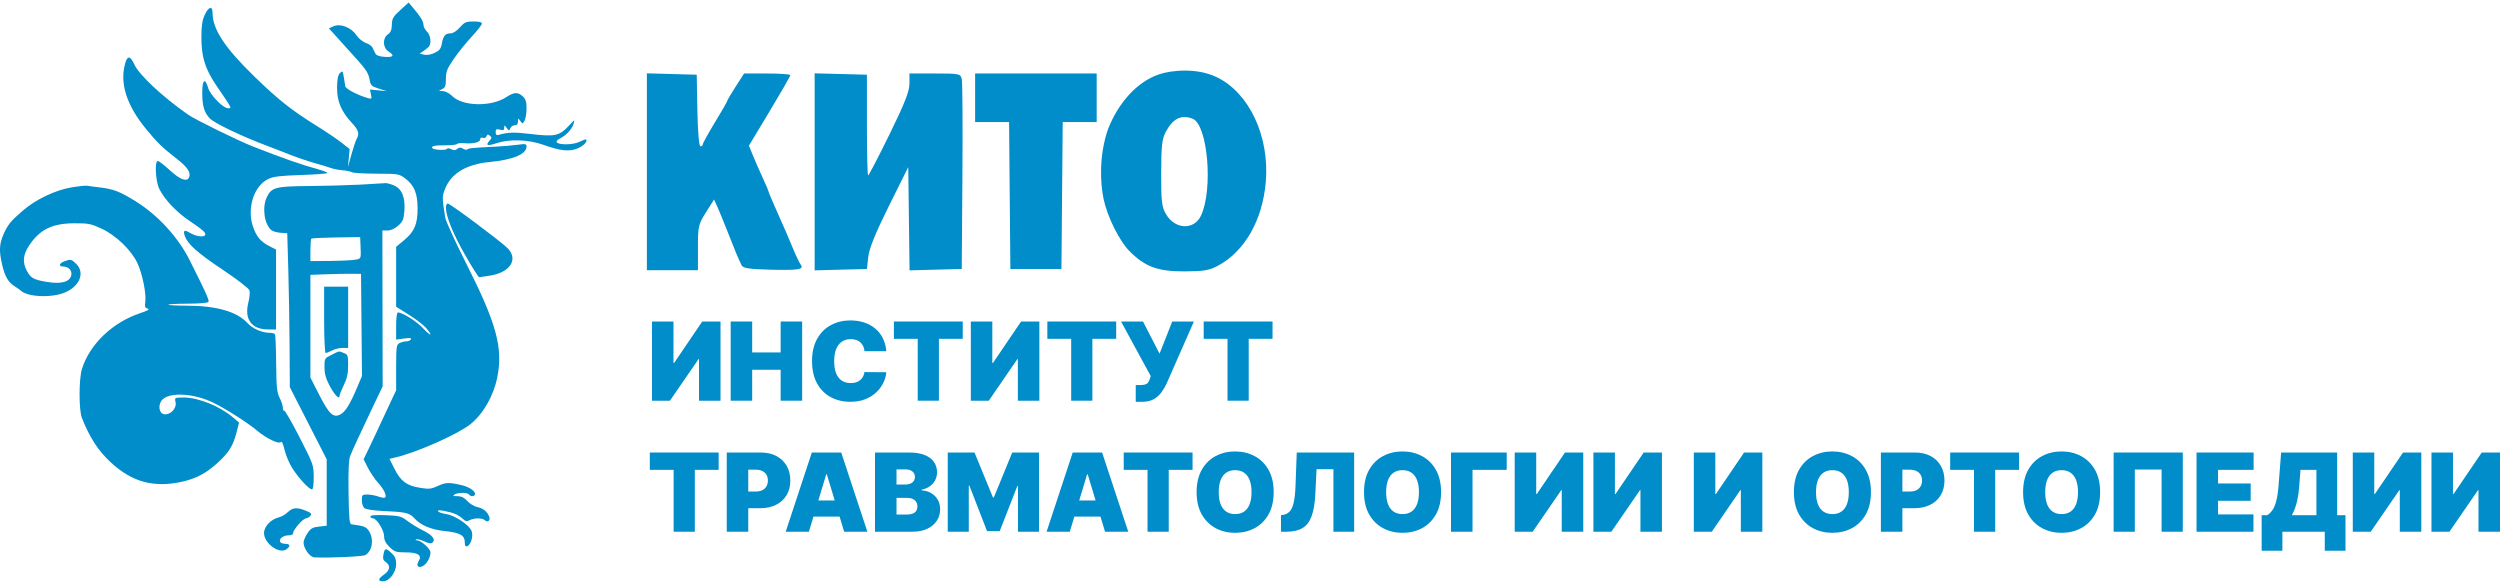 <svg width="312" height="73" viewBox="0 0 312 73" fill="none" xmlns="http://www.w3.org/2000/svg">
<path d="M48.905 3.078C48.925 2.309 49.059 2.077 49.961 1.256L50.995 0.314L51.662 1.106C52.513 2.116 52.847 2.689 52.857 3.156C52.861 3.36 53.057 3.719 53.293 3.952C53.718 4.374 53.858 5.339 53.557 5.77C53.471 5.893 53.169 6.151 52.887 6.342L52.374 6.69L52.922 6.826C53.257 6.909 53.767 6.823 54.233 6.604C54.84 6.318 55.023 6.088 55.135 5.471C55.315 4.478 55.575 4.165 56.216 4.165C56.538 4.165 56.98 3.885 57.39 3.422C57.974 2.762 58.166 2.678 59.097 2.678C59.794 2.678 60.144 2.767 60.143 2.944C60.142 3.09 59.563 3.83 58.857 4.59C58.151 5.349 57.141 6.604 56.611 7.379C55.79 8.58 55.648 8.943 55.648 9.842C55.648 10.725 55.57 10.933 55.166 11.126C54.69 11.354 54.691 11.357 55.257 11.371C55.588 11.379 56.089 11.643 56.445 11.995C57.745 13.285 61.311 13.351 63.192 12.12C64.163 11.484 64.63 11.464 65.244 12.031C65.606 12.365 65.713 12.706 65.713 13.531C65.713 14.118 65.603 14.801 65.47 15.048C65.236 15.483 65.219 15.484 64.935 15.099C64.654 14.719 64.642 14.722 64.642 15.167C64.642 15.482 64.511 15.633 64.237 15.633C64.014 15.633 63.766 15.8 63.686 16.004C63.55 16.351 63.52 16.348 63.235 15.964C62.952 15.582 62.929 15.58 62.929 15.933C62.929 16.235 62.816 16.288 62.393 16.182C61.951 16.072 61.858 16.126 61.858 16.492C61.858 16.812 61.962 16.906 62.233 16.831C63.399 16.505 64.175 16.48 66.071 16.705C69.358 17.095 69.791 16.996 71.135 15.543C71.72 14.911 71.735 14.907 71.592 15.42C71.407 16.089 70.712 16.854 69.917 17.264C69.54 17.458 69.38 17.656 69.502 17.777C69.852 18.123 71.567 18.072 72.332 17.692C72.734 17.493 73.097 17.364 73.14 17.406C73.366 17.631 72.867 18.173 72.13 18.502C71.107 18.96 69.965 18.845 67.779 18.062C65.96 17.412 63.573 17.332 61.98 17.868C60.835 18.254 60.546 18.16 61.08 17.576C61.388 17.238 61.396 17.143 61.139 16.932C60.904 16.738 60.81 16.754 60.714 17.004C60.642 17.188 60.449 17.271 60.26 17.199C60.055 17.121 59.931 17.192 59.931 17.388C59.931 17.759 59.044 17.973 57.933 17.871C57.5 17.831 57.098 17.876 57.039 17.971C56.98 18.065 56.302 18.138 55.533 18.134C54.205 18.126 53.715 18.246 53.985 18.514C54.199 18.725 55.645 18.783 55.769 18.584C55.838 18.473 56.07 18.488 56.317 18.62C56.634 18.788 56.831 18.777 57.071 18.58C57.317 18.378 57.49 18.371 57.784 18.553C57.997 18.685 58.237 18.728 58.316 18.649C58.475 18.492 58.918 18.448 61.644 18.315C62.645 18.267 63.97 18.155 64.588 18.068C65.564 17.93 65.713 17.957 65.713 18.267C65.713 19.238 64.061 19.937 61.109 20.217C58.184 20.493 56.277 21.655 55.52 23.622C55.17 24.53 55.173 24.702 55.568 27.164C55.639 27.608 56.819 30.188 58.19 32.898C61.969 40.369 62.803 43.434 62.058 47.105C61.582 49.446 60.294 51.679 58.681 52.958C57.143 54.178 52.136 56.41 49.505 57.048L48.608 57.265L49.236 58.519C50.005 60.057 50.758 60.615 52.426 60.881C53.554 61.061 53.827 61.031 54.679 60.634C55.635 60.189 56.071 60.179 57.682 60.565C58.537 60.77 59.288 61.27 59.288 61.634C59.288 61.972 58.736 62.032 58.539 61.716C58.37 61.445 57.141 61.445 56.719 61.716C56.475 61.872 56.565 61.922 57.092 61.925C57.586 61.927 57.946 62.106 58.34 62.545C58.645 62.884 59.211 63.22 59.597 63.292C60.31 63.425 60.83 63.86 61.067 64.523C61.226 64.97 60.84 65.25 60.512 64.925C60.208 64.624 59.175 64.62 58.612 64.919C58.263 65.105 58.087 65.066 57.716 64.721C57.188 64.231 56.539 63.963 55.36 63.749C54.825 63.653 54.582 63.675 54.669 63.813C54.742 63.931 55.211 64.088 55.712 64.163C56.779 64.321 58.571 65.528 58.86 66.282C59.093 66.888 58.771 67.994 58.31 68.169C58.087 68.254 58.004 68.115 58.004 67.66C58.004 66.813 57.386 66.467 55.545 66.281C53.815 66.107 52.504 65.561 51.72 64.688C51.102 64.001 50.67 63.9 47.78 63.77C46.642 63.718 45.663 63.568 45.478 63.415C45.301 63.27 45.156 62.827 45.156 62.433C45.156 61.769 45.206 61.716 45.836 61.716C46.211 61.716 46.835 61.83 47.223 61.969C47.611 62.108 47.988 62.163 48.061 62.091C48.297 61.857 47.911 61.049 47.179 60.245C46.785 59.813 46.219 58.977 45.92 58.388L45.377 57.316L45.987 56.065C46.323 55.377 46.814 54.336 47.079 53.752C47.344 53.168 47.983 51.795 48.5 50.702L49.438 48.713V45.878C49.438 43.292 49.475 43.023 49.852 42.823C50.08 42.702 50.46 42.603 50.696 42.603C50.933 42.603 51.195 42.492 51.279 42.357C51.391 42.178 51.164 42.148 50.435 42.247L49.438 42.382V40.688C49.438 39.663 49.526 38.993 49.66 38.993C50.231 38.993 52.009 40.114 52.819 40.986C53.792 42.033 54.073 41.988 53.175 40.929C52.874 40.575 51.91 39.834 51.033 39.283L49.438 38.282V34.541V30.8L50.394 30.008C51.716 28.912 52.115 27.992 52.115 26.038C52.115 24.136 51.702 23.129 50.571 22.274C49.813 21.701 49.715 21.685 46.988 21.675C45.446 21.669 44.055 21.585 43.897 21.488C43.739 21.391 43.223 21.284 42.752 21.249C42.28 21.214 41.64 21.092 41.33 20.979C41.02 20.866 40.188 20.612 39.481 20.415C38.268 20.078 36.642 19.509 35.198 18.917C34.845 18.773 33.978 18.437 33.271 18.172C30.111 16.987 26.72 15.358 26.166 14.758C25.468 14.003 25.241 13.22 25.241 11.566C25.241 9.931 25.596 9.647 25.979 10.975C26.235 11.857 27.847 13.509 28.453 13.509C28.958 13.509 29.032 13.656 27.042 10.734C25.603 8.62 25.134 7.135 25.134 4.688C25.134 3.258 25.238 2.542 25.541 1.874C26.02 0.824 26.526 0.687 26.526 1.609C26.526 3.641 28.056 5.968 31.744 9.548C34.763 12.478 36.401 13.774 39.559 15.732C40.662 16.416 42.031 17.341 42.601 17.788L43.637 18.6L43.533 19.718L43.429 20.835L43.853 19.303C44.085 18.461 44.377 17.583 44.502 17.353C44.882 16.647 44.761 16.247 43.878 15.297C42.575 13.895 42.047 12.614 42.067 10.899C42.079 9.877 42.184 9.357 42.427 9.116C42.741 8.805 42.781 8.845 42.906 9.603C42.981 10.057 43.061 10.573 43.083 10.748C43.123 11.069 44.459 11.795 45.735 12.19C46.412 12.4 46.419 12.395 46.297 11.788L46.173 11.174L47.217 11.276L48.261 11.378L47.261 11.055C46.332 10.756 46.251 10.672 46.113 9.86C46.002 9.208 45.644 8.632 44.7 7.585C44.005 6.813 42.899 5.587 42.242 4.859L41.047 3.536L41.618 3.279C42.464 2.896 43.819 3.419 44.466 4.377C44.742 4.786 45.269 5.222 45.636 5.347C46.004 5.472 46.383 5.734 46.48 5.931C46.562 6.099 46.691 6.362 46.789 6.563L46.837 6.66C46.964 6.918 47.325 7.051 48.015 7.097C49.123 7.169 49.279 6.937 48.475 6.414C47.761 5.95 47.725 4.762 48.411 4.286C48.76 4.044 48.889 3.729 48.905 3.078Z" fill="#008DCA"/>
<path d="M18.212 16.081C15.796 13.124 14.927 10.395 15.616 7.934C15.906 6.9 16.256 6.934 16.767 8.046C17.374 9.367 20.258 12.059 23.473 14.308C24.379 14.941 29.657 17.534 31.558 18.28C35.393 19.784 37.509 20.522 39.856 21.176C40.415 21.331 40.873 21.52 40.873 21.595C40.873 21.669 39.388 21.78 37.573 21.84C34.941 21.928 34.108 22.031 33.455 22.348C31.704 23.2 30.81 25.946 31.548 28.204C31.974 29.505 32.518 30.162 33.646 30.735L34.449 31.144V36.13V41.116H33.475C31.384 41.116 30.454 39.838 31.003 37.716C31.151 37.144 31.209 36.479 31.132 36.24C31.053 35.993 29.614 34.882 27.817 33.681C24.664 31.573 23.475 30.521 23.079 29.489C22.818 28.807 22.994 28.631 23.577 28.992C24.734 29.709 26.084 29.657 25.467 28.919C25.312 28.734 24.526 28.148 23.72 27.616C22.092 26.543 20.527 24.898 19.882 23.582C19.41 22.617 19.276 20.092 19.698 20.092C19.83 20.092 20.51 20.618 21.21 21.26C22.497 22.442 23.359 22.747 23.606 22.108C23.831 21.527 23.381 20.846 22.135 19.878C20.266 18.428 19.607 17.79 18.212 16.081Z" fill="#008DCA"/>
<path d="M2.81 26.316C4.451 24.892 6.895 23.722 8.938 23.384C9.837 23.235 10.717 23.143 10.894 23.18C11.071 23.217 11.745 23.308 12.393 23.383C14.15 23.586 14.887 23.868 16.89 25.101C19.695 26.828 22.228 29.589 23.693 32.516C25.763 36.651 26.137 37.483 26.014 37.681C25.939 37.8 24.844 37.895 23.507 37.897C22.2 37.899 21.076 37.956 21.009 38.022C20.942 38.089 21.987 38.145 23.332 38.147C26.953 38.152 29.539 38.881 30.817 40.256C31.547 41.042 32.674 41.537 33.74 41.54C33.998 41.54 34.26 41.621 34.321 41.72C34.382 41.818 34.447 43.467 34.465 45.383C34.493 48.335 34.56 48.988 34.902 49.656C35.124 50.089 35.305 50.654 35.305 50.912C35.305 51.17 35.371 51.315 35.452 51.235C35.533 51.155 36.396 52.645 37.37 54.545C39.097 57.914 39.142 58.037 39.151 59.539C39.156 60.463 39.071 61.079 38.939 61.079C38.583 61.079 37.304 59.711 36.516 58.489C36.115 57.868 35.663 56.808 35.511 56.132C35.358 55.457 35.166 55.013 35.083 55.146C34.867 55.492 33.292 54.757 32.093 53.75C30.874 52.727 28.06 50.937 26.526 50.21C24.165 49.091 21.225 48.922 20.288 49.851C19.679 50.455 19.809 51.602 20.498 51.699C21.267 51.807 22.078 50.95 21.912 50.204C21.781 49.611 21.782 49.611 22.949 49.611C24.749 49.611 27.444 50.699 29.059 52.077L29.834 52.738L29.543 53.882C29.102 55.618 28.603 56.435 27.2 57.724C25.722 59.081 24.443 59.753 22.591 60.147C19.127 60.885 16.45 60.137 13.814 57.696C12.255 56.251 11.186 54.603 10.223 52.159C9.825 51.149 9.836 47.25 10.239 46.001C11.237 42.914 14.05 40.233 17.498 39.082C18.444 38.766 18.732 38.595 18.442 38.52C18.108 38.434 18.046 38.276 18.129 37.716C18.282 36.687 17.775 34.166 17.147 32.834C16.38 31.204 14.473 29.372 12.672 28.534C11.364 27.925 11.019 27.857 9.288 27.865C6.51 27.878 4.977 28.629 3.64 30.632C2.88 31.769 2.785 32.71 3.325 33.747C3.822 34.701 4.164 34.898 5.803 35.175C7.614 35.482 8.682 35.206 8.891 34.377C9.043 33.777 8.563 33.259 7.855 33.259C7.283 33.259 7.385 32.855 8.017 32.616C8.799 32.321 8.924 32.348 9.512 32.931C10.62 34.03 9.977 35.689 8.131 36.49C6.452 37.219 3.356 37.074 2.543 36.227C2.484 36.166 2.172 35.95 1.85 35.746C1.038 35.234 0.632 34.551 0.286 33.112C-0.126 31.403 -0.098 30.485 0.403 29.326C0.946 28.07 1.303 27.623 2.81 26.316Z" fill="#008DCA"/>
<path d="M58.079 31.878C56.56 29.232 55.648 26.993 55.648 25.91C55.648 25.63 55.752 25.401 55.878 25.401C56.167 25.401 62.364 30.018 63.303 30.932C64.787 32.377 63.639 34.081 60.95 34.428C60.392 34.499 59.874 34.577 59.799 34.599C59.724 34.621 58.95 33.397 58.079 31.878Z" fill="#008DCA"/>
<path d="M34.84 64.551C35.155 64.475 35.642 64.188 35.923 63.913C36.52 63.331 37.09 63.288 38.188 63.743C38.844 64.015 38.937 64.125 38.723 64.38C38.581 64.55 38.342 64.689 38.192 64.689C37.837 64.689 36.59 66.099 36.59 66.501C36.59 66.703 36.373 66.812 35.974 66.812C35.315 66.812 34.751 67.288 34.978 67.653C35.054 67.775 35.36 67.874 35.657 67.874C36.236 67.874 36.258 68.232 35.7 68.581C34.785 69.153 32.95 67.784 32.95 66.529C32.95 65.7 33.81 64.799 34.84 64.551Z" fill="#008DCA"/>
<path d="M46.54 64.689C46.367 64.689 46.226 64.584 46.226 64.455C46.226 64.298 46.84 64.246 48.117 64.296C49.832 64.364 50.085 64.43 50.84 65.007C51.298 65.358 52.153 65.883 52.739 66.175C53.949 66.777 54.385 67.301 53.996 67.686C53.805 67.876 53.563 67.848 52.974 67.571C52.55 67.372 52.087 67.255 51.945 67.312C51.796 67.372 51.838 67.423 52.045 67.433C52.577 67.458 53.721 68.49 53.721 68.945C53.721 69.549 53.312 70.309 52.824 70.611C52.234 70.976 51.877 70.624 52.245 70.04C52.712 69.299 52.181 68.936 50.63 68.936C49.436 68.936 49.238 68.871 48.623 68.274C48.14 67.806 47.939 67.415 47.939 66.943C47.939 66.182 47.012 64.689 46.54 64.689Z" fill="#008DCA"/>
<path d="M48.152 70.148C47.815 69.915 47.752 69.706 47.858 69.181C48.02 68.375 48.138 68.358 48.872 69.032C49.301 69.427 49.438 69.757 49.438 70.396C49.438 71.432 48.596 72.546 47.813 72.546C47.118 72.546 47.163 72.245 47.939 71.697C48.683 71.171 48.765 70.574 48.152 70.148Z" fill="#008DCA"/>
<path fill-rule="evenodd" clip-rule="evenodd" d="M44.948 23.042C43.358 23.125 40.438 23.204 38.46 23.218C34.415 23.247 33.883 23.388 33.307 24.593C32.688 25.885 32.975 27.987 33.869 28.723C34.053 28.875 34.574 29.022 35.026 29.051L35.847 29.102L35.978 33.553C36.05 36 36.122 40.323 36.139 43.159L36.169 48.316L38.471 52.822L40.773 57.328V61.469V65.61L39.816 65.716C39.024 65.804 38.775 65.947 38.371 66.544C38.102 66.941 37.882 67.467 37.883 67.712C37.884 68.44 38.675 69.536 39.217 69.56C41.198 69.648 45.297 69.459 45.61 69.266C46.462 68.738 46.685 67.349 46.081 66.334C45.733 65.752 45.458 65.639 43.877 65.434C43.608 65.399 43.547 64.767 43.498 61.469C43.457 58.767 43.52 57.347 43.699 56.906C44.03 56.089 45.009 53.969 46.543 50.752L47.755 48.211L47.738 38.488L47.722 28.765H48.366C48.772 28.765 49.263 28.541 49.693 28.159C50.285 27.635 50.389 27.385 50.469 26.294C50.592 24.604 50.148 23.548 49.138 23.13C48.726 22.959 48.264 22.835 48.114 22.855C47.962 22.875 46.538 22.959 44.948 23.042ZM44.98 30.345C45.066 32.36 45.094 32.256 44.413 32.401C44.059 32.476 42.638 32.549 41.254 32.562L38.738 32.587V31.243C38.738 30.503 38.789 29.848 38.85 29.787C38.911 29.726 40.309 29.656 41.955 29.632L44.948 29.589L44.98 30.345ZM45.115 40.551L45.175 46.922L44.593 48.303C43.713 50.39 43.128 51.349 42.528 51.692C41.625 52.207 41.087 51.726 39.843 49.286L38.738 47.119V40.711V34.302L40.719 34.228C41.808 34.187 43.23 34.159 43.877 34.167L45.055 34.18L45.115 40.551ZM40.451 39.914C40.451 42.192 40.537 44.055 40.641 44.055C40.745 44.055 41.107 43.913 41.444 43.738C41.781 43.563 42.37 43.42 42.753 43.419L43.449 43.418V39.596V35.773H41.95H40.451V39.914ZM41.379 44.281C40.497 44.714 40.487 44.732 40.497 45.847C40.505 46.692 40.675 47.286 41.175 48.21C41.795 49.355 42.379 49.923 42.379 49.381C42.379 49.254 42.62 48.655 42.914 48.049C43.312 47.231 43.449 46.603 43.449 45.603C43.449 44.353 43.41 44.242 42.9 44.05C42.228 43.797 42.429 43.766 41.379 44.281Z" fill="#008DCA"/>
<path d="M81.367 40.123H84.05V45.297H84.128L87.641 40.123H89.919V50.008H87.236V44.815H87.178L83.606 50.008H81.367V40.123Z" fill="#008DCA"/>
<path d="M91.189 50.008V40.123H93.872V43.984H97.425V40.123H100.108V50.008H97.425V46.147H93.872V50.008H91.189Z" fill="#008DCA"/>
<path d="M110.611 43.83H107.888C107.869 43.605 107.818 43.4 107.734 43.217C107.654 43.034 107.541 42.876 107.396 42.744C107.255 42.609 107.082 42.506 106.88 42.435C106.677 42.361 106.447 42.324 106.189 42.324C105.739 42.324 105.358 42.434 105.046 42.652C104.737 42.871 104.502 43.185 104.341 43.593C104.183 44.002 104.104 44.493 104.104 45.066C104.104 45.67 104.185 46.177 104.346 46.586C104.51 46.991 104.746 47.297 105.055 47.503C105.364 47.706 105.736 47.807 106.17 47.807C106.418 47.807 106.64 47.776 106.836 47.715C107.033 47.651 107.203 47.559 107.348 47.44C107.493 47.321 107.61 47.178 107.7 47.011C107.793 46.84 107.856 46.649 107.888 46.436L110.611 46.456C110.578 46.874 110.461 47.3 110.258 47.735C110.056 48.166 109.768 48.565 109.394 48.931C109.024 49.295 108.566 49.588 108.019 49.81C107.472 50.032 106.836 50.143 106.112 50.143C105.205 50.143 104.391 49.948 103.67 49.559C102.953 49.17 102.385 48.597 101.966 47.841C101.551 47.085 101.344 46.16 101.344 45.066C101.344 43.965 101.556 43.038 101.981 42.285C102.406 41.529 102.978 40.958 103.699 40.572C104.42 40.183 105.224 39.988 106.112 39.988C106.736 39.988 107.311 40.073 107.835 40.244C108.36 40.414 108.82 40.664 109.216 40.992C109.611 41.317 109.93 41.718 110.171 42.194C110.413 42.67 110.559 43.215 110.611 43.83Z" fill="#008DCA"/>
<path d="M111.558 42.285V40.123H120.149V42.285H117.176V50.008H114.531V42.285H111.558Z" fill="#008DCA"/>
<path d="M121.159 40.123H123.842V45.297H123.92L127.433 40.123H129.711V50.008H127.028V44.815H126.97L123.398 50.008H121.159V40.123Z" fill="#008DCA"/>
<path d="M130.71 42.285V40.123H139.302V42.285H136.328V50.008H133.684V42.285H130.71Z" fill="#008DCA"/>
<path d="M141.74 50.143V48.058H142.223C142.506 48.058 142.73 48.035 142.894 47.99C143.061 47.942 143.19 47.858 143.28 47.739C143.373 47.617 143.452 47.447 143.516 47.228L143.613 46.938L139.906 40.123H142.647L144.713 44.139L146.296 40.123H148.999L145.601 47.846C145.415 48.251 145.193 48.629 144.935 48.98C144.678 49.327 144.358 49.609 143.975 49.824C143.592 50.037 143.117 50.143 142.551 50.143H141.74Z" fill="#008DCA"/>
<path d="M150.221 42.285V40.123H158.813V42.285H155.839V50.008H153.195V42.285H150.221Z" fill="#008DCA"/>
<path d="M81.097 58.638V56.475H89.688V58.638H86.715V66.36H84.07V58.638H81.097Z" fill="#008DCA"/>
<path d="M90.698 66.36V56.475H94.964C95.698 56.475 96.34 56.62 96.89 56.91C97.44 57.199 97.868 57.606 98.174 58.131C98.48 58.655 98.632 59.268 98.632 59.97C98.632 60.678 98.475 61.291 98.159 61.809C97.847 62.327 97.408 62.726 96.842 63.005C96.279 63.285 95.621 63.425 94.868 63.425H92.319V61.34H94.327C94.643 61.34 94.911 61.286 95.133 61.176C95.359 61.064 95.531 60.904 95.65 60.699C95.772 60.492 95.833 60.25 95.833 59.97C95.833 59.687 95.772 59.445 95.65 59.246C95.531 59.043 95.359 58.889 95.133 58.782C94.911 58.673 94.643 58.618 94.327 58.618H93.381V66.36H90.698Z" fill="#008DCA"/>
<path d="M100.95 66.36H98.055L101.317 56.475H104.985L108.248 66.36H105.352L103.19 59.197H103.113L100.95 66.36ZM100.41 62.46H105.854V64.468H100.41V62.46Z" fill="#008DCA"/>
<path d="M109.2 66.36V56.475H113.486C114.239 56.475 114.871 56.577 115.383 56.779C115.898 56.982 116.285 57.268 116.546 57.639C116.81 58.008 116.942 58.444 116.942 58.947C116.942 59.31 116.861 59.642 116.7 59.941C116.543 60.24 116.321 60.491 116.034 60.694C115.748 60.893 115.413 61.032 115.03 61.109V61.205C115.455 61.221 115.841 61.329 116.189 61.529C116.536 61.725 116.813 61.997 117.019 62.344C117.225 62.689 117.328 63.094 117.328 63.561C117.328 64.101 117.186 64.582 116.903 65.004C116.623 65.425 116.224 65.757 115.706 65.998C115.188 66.239 114.57 66.36 113.853 66.36H109.2ZM111.884 64.217H113.138C113.589 64.217 113.927 64.133 114.152 63.966C114.377 63.795 114.49 63.544 114.49 63.213C114.49 62.981 114.437 62.785 114.331 62.624C114.224 62.463 114.073 62.341 113.877 62.257C113.684 62.174 113.451 62.132 113.177 62.132H111.884V64.217ZM111.884 60.472H112.984C113.219 60.472 113.426 60.435 113.607 60.361C113.787 60.287 113.927 60.18 114.026 60.042C114.129 59.901 114.181 59.728 114.181 59.526C114.181 59.22 114.072 58.987 113.853 58.826C113.634 58.662 113.357 58.58 113.023 58.58H111.884V60.472Z" fill="#008DCA"/>
<path d="M118.279 56.475H121.619L123.916 62.074H124.032L126.329 56.475H129.669V66.36H127.043V60.645H126.966L124.765 66.283H123.182L120.981 60.607H120.904V66.36H118.279V56.475Z" fill="#008DCA"/>
<path d="M133.509 66.36H130.613L133.875 56.475H137.543L140.806 66.36H137.91L135.748 59.197H135.671L133.509 66.36ZM132.968 62.46H138.412V64.468H132.968V62.46Z" fill="#008DCA"/>
<path d="M140.24 58.638V56.475H148.831V58.638H145.858V66.36H143.213V58.638H140.24Z" fill="#008DCA"/>
<path d="M158.953 61.418C158.953 62.518 158.739 63.446 158.311 64.203C157.883 64.955 157.305 65.526 156.578 65.916C155.851 66.302 155.04 66.495 154.145 66.495C153.244 66.495 152.43 66.3 151.703 65.911C150.979 65.519 150.403 64.946 149.975 64.193C149.551 63.437 149.338 62.512 149.338 61.418C149.338 60.317 149.551 59.391 149.975 58.638C150.403 57.881 150.979 57.31 151.703 56.924C152.43 56.535 153.244 56.34 154.145 56.34C155.04 56.34 155.851 56.535 156.578 56.924C157.305 57.31 157.883 57.881 158.311 58.638C158.739 59.391 158.953 60.317 158.953 61.418ZM156.192 61.418C156.192 60.826 156.113 60.327 155.955 59.921C155.801 59.513 155.571 59.204 155.265 58.995C154.963 58.782 154.589 58.676 154.145 58.676C153.701 58.676 153.326 58.782 153.021 58.995C152.718 59.204 152.488 59.513 152.331 59.921C152.176 60.327 152.099 60.826 152.099 61.418C152.099 62.01 152.176 62.51 152.331 62.919C152.488 63.324 152.718 63.633 153.021 63.845C153.326 64.055 153.701 64.159 154.145 64.159C154.589 64.159 154.963 64.055 155.265 63.845C155.571 63.633 155.801 63.324 155.955 62.919C156.113 62.51 156.192 62.01 156.192 61.418Z" fill="#008DCA"/>
<path d="M159.866 66.36V64.294L160.136 64.256C160.464 64.204 160.736 64.062 160.952 63.831C161.171 63.596 161.338 63.224 161.454 62.716C161.573 62.204 161.649 61.508 161.681 60.626L161.835 56.475H168.998V66.36H166.411V58.56H164.306L164.152 61.669C164.094 62.821 163.939 63.739 163.688 64.424C163.438 65.11 163.056 65.604 162.545 65.906C162.033 66.209 161.359 66.36 160.522 66.36H159.866Z" fill="#008DCA"/>
<path d="M179.844 61.418C179.844 62.518 179.63 63.446 179.202 64.203C178.774 64.955 178.196 65.526 177.469 65.916C176.742 66.302 175.931 66.495 175.037 66.495C174.136 66.495 173.322 66.3 172.595 65.911C171.871 65.519 171.295 64.946 170.867 64.193C170.442 63.437 170.23 62.512 170.23 61.418C170.23 60.317 170.442 59.391 170.867 58.638C171.295 57.881 171.871 57.31 172.595 56.924C173.322 56.535 174.136 56.34 175.037 56.34C175.931 56.34 176.742 56.535 177.469 56.924C178.196 57.31 178.774 57.881 179.202 58.638C179.63 59.391 179.844 60.317 179.844 61.418ZM177.083 61.418C177.083 60.826 177.004 60.327 176.847 59.921C176.692 59.513 176.462 59.204 176.156 58.995C175.854 58.782 175.481 58.676 175.037 58.676C174.593 58.676 174.218 58.782 173.912 58.995C173.61 59.204 173.38 59.513 173.222 59.921C173.068 60.327 172.99 60.826 172.99 61.418C172.99 62.01 173.068 62.51 173.222 62.919C173.38 63.324 173.61 63.633 173.912 63.845C174.218 64.055 174.593 64.159 175.037 64.159C175.481 64.159 175.854 64.055 176.156 63.845C176.462 63.633 176.692 63.324 176.847 62.919C177.004 62.51 177.083 62.01 177.083 61.418Z" fill="#008DCA"/>
<path d="M188.036 56.475V58.638H183.769V66.36H181.086V56.475H188.036Z" fill="#008DCA"/>
<path d="M189.036 56.475H191.719V61.649H191.797L195.31 56.475H197.588V66.36H194.905V61.167H194.847L191.275 66.36H189.036V56.475Z" fill="#008DCA"/>
<path d="M198.858 56.475H201.541V61.649H201.619L205.132 56.475H207.41V66.36H204.727V61.167H204.669L201.097 66.36H198.858V56.475Z" fill="#008DCA"/>
<path d="M211.387 56.475H214.071V61.649H214.148L217.662 56.475H219.94V66.36H217.256V61.167H217.198L213.627 66.36H211.387V56.475Z" fill="#008DCA"/>
<path d="M233.493 61.418C233.493 62.518 233.279 63.446 232.851 64.203C232.423 64.955 231.845 65.526 231.118 65.916C230.391 66.302 229.58 66.495 228.685 66.495C227.784 66.495 226.97 66.3 226.243 65.911C225.519 65.519 224.943 64.946 224.515 64.193C224.091 63.437 223.878 62.512 223.878 61.418C223.878 60.317 224.091 59.391 224.515 58.638C224.943 57.881 225.519 57.31 226.243 56.924C226.97 56.535 227.784 56.34 228.685 56.34C229.58 56.34 230.391 56.535 231.118 56.924C231.845 57.31 232.423 57.881 232.851 58.638C233.279 59.391 233.493 60.317 233.493 61.418ZM230.732 61.418C230.732 60.826 230.653 60.327 230.495 59.921C230.341 59.513 230.111 59.204 229.805 58.995C229.503 58.782 229.129 58.676 228.685 58.676C228.241 58.676 227.867 58.782 227.561 58.995C227.258 59.204 227.028 59.513 226.871 59.921C226.716 60.327 226.639 60.826 226.639 61.418C226.639 62.01 226.716 62.51 226.871 62.919C227.028 63.324 227.258 63.633 227.561 63.845C227.867 64.055 228.241 64.159 228.685 64.159C229.129 64.159 229.503 64.055 229.805 63.845C230.111 63.633 230.341 63.324 230.495 62.919C230.653 62.51 230.732 62.01 230.732 61.418Z" fill="#008DCA"/>
<path d="M234.734 66.36V56.475H239.001C239.734 56.475 240.376 56.62 240.927 56.91C241.477 57.199 241.905 57.606 242.21 58.131C242.516 58.655 242.669 59.268 242.669 59.97C242.669 60.678 242.511 61.291 242.196 61.809C241.884 62.327 241.445 62.726 240.878 63.005C240.315 63.285 239.657 63.425 238.904 63.425H236.356V61.34H238.364C238.679 61.34 238.948 61.286 239.17 61.176C239.395 61.064 239.567 60.904 239.686 60.699C239.808 60.492 239.87 60.25 239.87 59.97C239.87 59.687 239.808 59.445 239.686 59.246C239.567 59.043 239.395 58.889 239.17 58.782C238.948 58.673 238.679 58.618 238.364 58.618H237.418V66.36H234.734Z" fill="#008DCA"/>
<path d="M243.383 58.638V56.475H251.974V58.638H249.001V66.36H246.356V58.638H243.383Z" fill="#008DCA"/>
<path d="M262.095 61.418C262.095 62.518 261.882 63.446 261.454 64.203C261.026 64.955 260.448 65.526 259.721 65.916C258.994 66.302 258.183 66.495 257.288 66.495C256.387 66.495 255.573 66.3 254.846 65.911C254.122 65.519 253.546 64.946 253.118 64.193C252.694 63.437 252.481 62.512 252.481 61.418C252.481 60.317 252.694 59.391 253.118 58.638C253.546 57.881 254.122 57.31 254.846 56.924C255.573 56.535 256.387 56.34 257.288 56.34C258.183 56.34 258.994 56.535 259.721 56.924C260.448 57.31 261.026 57.881 261.454 58.638C261.882 59.391 262.095 60.317 262.095 61.418ZM259.335 61.418C259.335 60.826 259.256 60.327 259.098 59.921C258.944 59.513 258.714 59.204 258.408 58.995C258.106 58.782 257.732 58.676 257.288 58.676C256.844 58.676 256.469 58.782 256.164 58.995C255.861 59.204 255.631 59.513 255.474 59.921C255.319 60.327 255.242 60.826 255.242 61.418C255.242 62.01 255.319 62.51 255.474 62.919C255.631 63.324 255.861 63.633 256.164 63.845C256.469 64.055 256.844 64.159 257.288 64.159C257.732 64.159 258.106 64.055 258.408 63.845C258.714 63.633 258.944 63.324 259.098 62.919C259.256 62.51 259.335 62.01 259.335 61.418Z" fill="#008DCA"/>
<path d="M272.411 56.475V66.36H269.766V58.599H266.426V66.36H263.781V56.475H272.411Z" fill="#008DCA"/>
<path d="M274.128 66.36V56.475H281.252V58.638H276.811V60.337H280.885V62.499H276.811V64.198H281.232V66.36H274.128Z" fill="#008DCA"/>
<path d="M282.254 68.734V64.294H282.949C283.181 64.153 283.39 63.953 283.577 63.696C283.767 63.438 283.928 63.07 284.06 62.59C284.195 62.111 284.294 61.469 284.359 60.665L284.687 56.475H291.676V64.294H292.718V68.734H290.131V66.36H284.841V68.734H282.254ZM286.019 64.294H289.089V58.638H287.1L286.946 60.665C286.901 61.27 286.832 61.799 286.738 62.253C286.648 62.703 286.54 63.096 286.415 63.43C286.293 63.762 286.161 64.05 286.019 64.294Z" fill="#008DCA"/>
<path d="M293.626 56.475H296.309V61.649H296.386L299.9 56.475H302.178V66.36H299.495V61.167H299.437L295.865 66.36H293.626V56.475Z" fill="#008DCA"/>
<path d="M303.448 56.475H306.131V61.649H306.208L309.722 56.475H312V66.36H309.316V61.167H309.259L305.687 66.36H303.448V56.475Z" fill="#008DCA"/>
<path fill-rule="evenodd" clip-rule="evenodd" d="M144.704 9.26C141.999 10.15 139.623 12.693 138.271 16.143C137.169 19.356 137.283 22.766 137.738 24.884C138.213 27.097 139.718 30.103 140.982 31.367C142.914 33.296 144.478 33.873 147.77 33.868C150.203 33.865 150.883 33.753 151.974 33.174C155.321 31.399 157.553 27.51 157.969 22.731C158.466 17.023 155.895 11.547 151.807 9.61C149.345 8.443 146.228 8.758 144.704 9.26ZM80.73 33.721H87.102V30.903C87.102 28.236 87.156 28.001 88.108 26.492L89.114 24.899L89.504 25.749C89.719 26.216 90.294 27.621 90.783 28.871C91.69 31.191 92.156 32.306 92.555 33.114C92.731 33.468 93.51 33.588 96.066 33.656C99.641 33.75 100.386 33.63 99.932 33.035C99.775 32.828 99.336 31.91 98.957 30.993C98.238 29.258 97.983 28.671 96.683 25.756C96.253 24.793 95.902 23.944 95.902 23.87C95.902 23.796 95.569 23.016 95.162 22.136C94.754 21.257 94.207 20.006 93.945 19.356L93.468 18.175L96.05 13.883C97.471 11.523 98.633 9.497 98.633 9.382C98.633 9.266 97.334 9.172 95.746 9.172H92.86L91.802 10.824C91.219 11.733 90.743 12.542 90.743 12.623C90.743 12.703 90.061 13.891 89.226 15.263C88.392 16.635 87.709 17.872 87.709 18.011C87.709 18.15 87.576 18.264 87.414 18.264C87.239 18.264 87.084 16.433 87.034 13.794L86.95 9.324L80.73 9.151V33.721ZM101.667 33.741L108.191 33.569L108.361 32.054C108.478 31 109.265 29.063 110.94 25.699L113.349 20.86L113.513 33.741L120.025 33.569L120.109 22.052C120.156 15.718 120.119 10.229 120.028 9.854C119.869 9.201 119.728 9.172 116.682 9.172H113.501V10.43C113.501 11.39 112.91 12.893 110.998 16.791C109.621 19.599 108.426 21.897 108.343 21.898C108.259 21.9 108.191 19.071 108.191 15.613V9.324L101.667 9.151V33.741ZM121.694 9.172C121.694 9.172 121.694 10.849 121.694 12.405V15.233H125.933L126.094 33.569H132.466L132.627 15.233H136.866V9.172H129.482C125.421 9.172 121.694 9.172 121.694 9.172ZM148.84 14.816C150.732 15.541 151.425 23.697 149.87 26.937C149.003 28.743 146.643 28.64 145.53 26.748C144.983 25.819 144.908 25.188 144.916 21.598C144.923 18.187 145.019 17.33 145.493 16.446C146.387 14.779 147.425 14.274 148.84 14.816Z" fill="#008DCA"/>
</svg>
